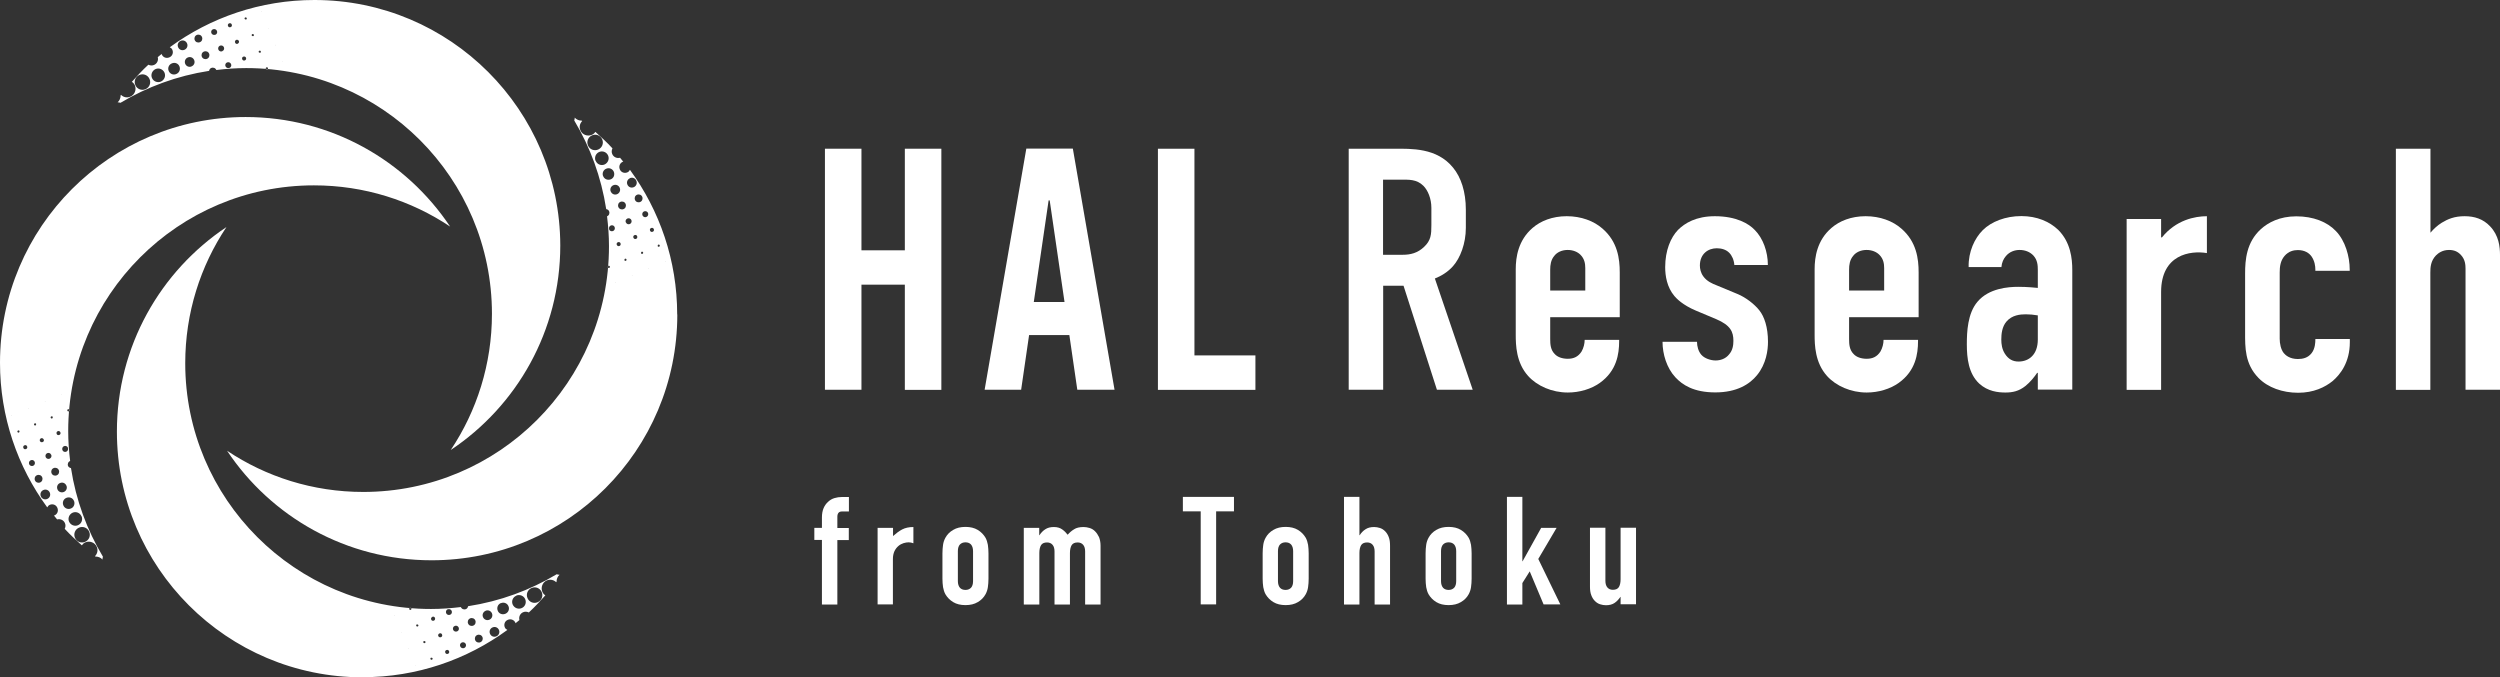 <?xml version="1.0" encoding="UTF-8"?>
<svg xmlns="http://www.w3.org/2000/svg" id="_レイヤー_2" data-name="レイヤー 2" viewBox="0 0 207.44 56.19">
  <rect x="0" y="0" width="207.44" height="56.19" fill="#333333" stroke="none"/>
  <defs>
    <style>
      .cls-1 {
        fill: #fff;
        stroke-width: 0px;
      }
    </style>
  </defs>
  <g id="_レイヤー_1-2" data-name="レイヤー 1">
    <g>
      <g>
        <path class="cls-1" d="M75.08,32.34v-8.72h-3.6v8.72h-3.03V12.34h3.03v8.43h3.6v-8.43h3.03v20.01h-3.03Z"></path>
        <path class="cls-1" d="M89.39,32.34l-.66-4.54h-3.34l-.66,4.54h-3.03l3.46-20.01h3.86l3.46,20.01h-3.09ZM85.79,25.06h2.54l-1.23-8.43h-.09l-1.23,8.43Z"></path>
        <path class="cls-1" d="M104.17,29.49v2.86h-8.09V12.34h3.03v17.15h5.06Z"></path>
        <path class="cls-1" d="M115.65,12.34c1.46,0,3.57-.09,4.92,1.57.66.8,1.06,2,1.06,3.49v1.51c0,1.29-.46,2.49-1.06,3.17-.43.49-1,.83-1.51,1.03l3.14,9.23h-2.97l-2.77-8.63h-1.69v8.63h-2.86V12.34h3.74ZM114.77,21.14h1.63c.63,0,1.23-.14,1.77-.66.57-.54.6-1.03.6-1.8v-1.43c0-.77-.29-1.46-.66-1.83-.57-.57-1.26-.51-1.86-.51h-1.49v6.23Z"></path>
        <path class="cls-1" d="M128.63,28.14c0,.43.03.89.37,1.23.23.26.63.4,1.09.4.49,0,.86-.17,1.14-.6.17-.29.26-.66.26-.97h2.86v.11c0,1.06-.2,2.46-1.6,3.46-.71.51-1.69.8-2.66.8-1.31,0-2.54-.54-3.29-1.37-1-1.11-1.03-2.57-1.03-3.43v-5.43c0-1,.2-2.4,1.4-3.43.66-.57,1.63-.97,2.83-.97s2.26.4,2.97,1.03c1.26,1.09,1.43,2.51,1.43,3.63v3.72h-5.77v1.83ZM131.54,24.11v-1.86c0-.37-.06-.77-.4-1.11-.23-.23-.6-.4-1.06-.4-.49,0-.89.2-1.11.49-.29.34-.34.77-.34,1.14v1.74h2.91Z"></path>
        <path class="cls-1" d="M143.91,22c-.03-.43-.2-.8-.43-1.03-.26-.26-.63-.37-1.03-.37-.71,0-1.4.46-1.4,1.43,0,.26.06.6.29.91.29.4.74.6,1.11.74l1.71.71c.71.29,1.43.86,1.83,1.37.4.51.71,1.37.71,2.6,0,.69-.14,1.83-.91,2.77-.6.74-1.66,1.43-3.46,1.43s-2.74-.63-3.32-1.26c-.71-.77-1.06-1.91-1.06-2.94h2.86c0,.37.11.8.37,1.09.26.29.77.46,1.17.46s.83-.14,1.11-.49c.31-.34.37-.77.37-1.14,0-.74-.23-1.29-1.43-1.8l-1.69-.71c-1.09-.46-1.6-1-1.77-1.2-.63-.74-.77-1.69-.77-2.4,0-1.4.46-2.46,1.06-3.09.57-.57,1.51-1.14,3.06-1.14,1.8,0,2.83.63,3.31,1.14.69.69,1.09,1.8,1.09,2.91h-2.8Z"></path>
        <path class="cls-1" d="M153.43,28.14c0,.43.03.89.37,1.23.23.26.63.4,1.09.4.49,0,.86-.17,1.14-.6.17-.29.26-.66.26-.97h2.86v.11c0,1.06-.2,2.46-1.6,3.46-.71.51-1.69.8-2.66.8-1.31,0-2.54-.54-3.29-1.37-1-1.11-1.03-2.57-1.03-3.43v-5.43c0-1,.2-2.4,1.4-3.43.66-.57,1.63-.97,2.83-.97s2.26.4,2.97,1.03c1.26,1.09,1.43,2.51,1.43,3.63v3.72h-5.77v1.83ZM156.34,24.11v-1.86c0-.37-.06-.77-.4-1.11-.23-.23-.6-.4-1.06-.4-.49,0-.89.2-1.11.49-.29.34-.34.77-.34,1.14v1.74h2.91Z"></path>
        <path class="cls-1" d="M169.09,30.94h-.06c-.2.31-.57.77-.97,1.09-.54.43-1.06.54-1.66.54s-1.46-.09-2.17-.74c-.89-.83-1.03-2.11-1.03-3.26,0-1.03.06-2.57.89-3.54.94-1.11,2.54-1.23,3.37-1.23.2,0,.74,0,1.63.09v-1.49c0-.4-.03-.83-.37-1.2-.29-.31-.71-.46-1.14-.46-.4,0-.83.14-1.14.51-.2.23-.34.54-.37.91h-2.72c-.03-1.29.51-2.4,1.17-3.06.71-.71,1.89-1.17,3.2-1.17s2.34.46,3.06,1.14c1.03,1.03,1.17,2.37,1.17,3.34v9.92h-2.86v-1.4ZM169.09,26.17c-.34-.06-.69-.09-1-.09-.46,0-1.14.06-1.6.6-.37.43-.43,1.03-.43,1.49,0,.4.06.8.29,1.17.29.46.66.66,1.14.66.86,0,1.6-.57,1.6-1.83v-2Z"></path>
        <path class="cls-1" d="M179.32,18.17v1.51l.06.03c1.17-1.46,2.74-1.77,3.74-1.77v3.06c-1.37-.23-3.8.11-3.8,3.23v8.12h-2.86v-14.18h2.86Z"></path>
        <path class="cls-1" d="M192.12,22.46v-.06c0-.34-.06-.74-.31-1.11-.2-.29-.57-.54-1.14-.54-.34,0-.77.09-1.11.49-.34.4-.4.89-.4,1.37v5.49c0,.4.09.89.34,1.2.14.17.49.49,1.17.49.4,0,.83-.09,1.14-.49.29-.37.31-.89.31-1.14v-.03h2.86v.26c0,1.69-.8,2.69-1.43,3.23-.63.51-1.57.97-2.86.97s-2.51-.43-3.29-1.23c-1.14-1.17-1.11-2.54-1.11-3.77v-4.89c0-1.14.11-2.6,1.31-3.69.6-.54,1.54-1.06,2.94-1.06s2.57.46,3.29,1.23c.77.8,1.14,2.09,1.14,3.2v.09h-2.86Z"></path>
        <path class="cls-1" d="M198.81,12.34h2.86v6.97c.26-.31.57-.6.94-.83.51-.31,1.06-.54,1.89-.54s1.54.23,2.11.83c.74.77.83,1.71.83,2.4v11.17h-2.86v-10.03c0-.34-.03-.77-.37-1.14-.26-.29-.57-.43-1-.43-.54,0-.89.26-1.09.46-.43.46-.46.97-.46,1.43v9.72h-2.86V12.34Z"></path>
      </g>
      <g>
        <path class="cls-1" d="M68.2,50.15v-5.35h-.63v-1h.63v-.86c0-.31.05-.57.14-.78.09-.21.22-.39.38-.53.15-.14.32-.24.52-.3.2-.06.4-.09.61-.09h.59v1.2h-.58c-.25,0-.38.15-.38.44v.93h.95v1h-.95v5.35h-1.28Z"></path>
        <path class="cls-1" d="M72.82,50.15v-6.35h1.28v.68c.26-.23.51-.42.76-.55s.56-.2.93-.2v1.35c-.13-.05-.26-.08-.39-.08s-.28.02-.43.07c-.15.05-.29.12-.42.23-.13.11-.24.25-.33.43-.08.18-.13.39-.13.65v3.77h-1.28Z"></path>
        <path class="cls-1" d="M78.2,45.92c0-.26.02-.5.05-.71.03-.22.1-.41.19-.58.15-.28.37-.5.65-.66.28-.17.62-.25,1.02-.25s.74.08,1.02.25c.28.17.49.39.65.66.09.17.15.36.19.58.03.22.05.46.05.71v2.09c0,.26-.02.5-.05.71-.03.22-.1.41-.19.58-.15.28-.37.5-.65.66-.28.17-.62.25-1.02.25s-.74-.08-1.02-.25c-.28-.17-.49-.39-.65-.66-.09-.17-.15-.36-.19-.58-.03-.22-.05-.46-.05-.71v-2.09ZM79.48,48.22c0,.24.06.42.17.55.11.12.27.18.46.18s.34-.06.46-.18c.11-.12.17-.3.17-.55v-2.49c0-.24-.06-.42-.17-.55-.11-.12-.27-.18-.46-.18s-.34.06-.46.18c-.11.12-.17.3-.17.55v2.49Z"></path>
        <path class="cls-1" d="M84.95,50.15v-6.35h1.28v.61h.02c.13-.2.29-.37.48-.49.19-.13.43-.19.72-.19.28,0,.51.07.69.2s.33.28.45.44c.16-.18.33-.33.53-.45.19-.13.46-.19.8-.19.16,0,.32.03.49.08.17.05.32.14.45.27.13.13.24.29.33.48.08.2.13.44.13.72v4.88h-1.28v-4.4c0-.23-.05-.42-.16-.55-.11-.13-.26-.2-.46-.2-.24,0-.41.08-.5.23-.09.15-.14.37-.14.65v4.27h-1.28v-4.4c0-.23-.05-.42-.16-.55s-.26-.2-.46-.2c-.24,0-.41.08-.5.23-.09.15-.14.37-.14.65v4.27h-1.28Z"></path>
        <path class="cls-1" d="M99.63,50.15v-7.72h-1.48v-1.2h4.24v1.2h-1.48v7.72h-1.28Z"></path>
        <path class="cls-1" d="M104.77,45.92c0-.26.02-.5.05-.71.03-.22.1-.41.19-.58.15-.28.37-.5.65-.66.28-.17.62-.25,1.02-.25s.74.08,1.02.25c.28.17.49.39.65.66.09.17.15.36.19.58.03.22.05.46.05.71v2.09c0,.26-.02.5-.05.71-.03.22-.1.41-.19.58-.15.28-.37.5-.65.66-.28.17-.62.25-1.02.25s-.74-.08-1.02-.25c-.28-.17-.49-.39-.65-.66-.09-.17-.15-.36-.19-.58-.03-.22-.05-.46-.05-.71v-2.09ZM106.04,48.22c0,.24.06.42.17.55.11.12.27.18.46.18s.34-.06.46-.18c.11-.12.17-.3.17-.55v-2.49c0-.24-.06-.42-.17-.55-.11-.12-.27-.18-.46-.18s-.34.06-.46.18c-.11.12-.17.3-.17.55v2.49Z"></path>
        <path class="cls-1" d="M111.52,50.15v-8.92h1.28v3.18h.02c.13-.2.29-.37.48-.49.19-.13.43-.19.72-.19.16,0,.32.03.48.08.16.05.3.14.43.27s.23.29.3.48c.08.2.11.44.11.72v4.88h-1.28v-4.4c0-.23-.05-.42-.16-.55s-.26-.2-.46-.2c-.24,0-.41.08-.5.23-.09.15-.14.37-.14.65v4.27h-1.28Z"></path>
        <path class="cls-1" d="M118.29,45.92c0-.26.02-.5.05-.71.03-.22.1-.41.19-.58.15-.28.37-.5.65-.66.28-.17.62-.25,1.02-.25s.74.08,1.02.25c.28.17.49.39.65.66.09.17.15.36.19.58.03.22.05.46.05.71v2.09c0,.26-.02.5-.05.71-.03.22-.1.41-.19.58-.15.28-.37.5-.65.66-.28.17-.62.25-1.02.25s-.74-.08-1.02-.25c-.28-.17-.49-.39-.65-.66-.09-.17-.15-.36-.19-.58-.03-.22-.05-.46-.05-.71v-2.09ZM119.57,48.22c0,.24.06.42.17.55.11.12.27.18.46.18s.34-.06.46-.18c.11-.12.17-.3.17-.55v-2.49c0-.24-.06-.42-.17-.55-.11-.12-.27-.18-.46-.18s-.34.06-.46.18c-.11.12-.17.3-.17.55v2.49Z"></path>
        <path class="cls-1" d="M125.04,50.15v-8.92h1.28v5.34h.02l1.54-2.77h1.28l-1.52,2.58,1.83,3.77h-1.39l-1.15-2.74-.61.97v1.78h-1.28Z"></path>
        <path class="cls-1" d="M135.75,43.79v6.35h-1.28v-.61h-.02c-.13.2-.29.37-.48.5-.19.13-.43.19-.72.19-.16,0-.32-.03-.48-.08-.16-.05-.3-.14-.43-.27s-.23-.29-.3-.48c-.08-.2-.11-.44-.11-.72v-4.88h1.28v4.4c0,.23.05.42.16.55s.26.2.46.2c.24,0,.41-.08.5-.23.09-.15.14-.37.14-.65v-4.27h1.28Z"></path>
      </g>
      <g>
        <path class="cls-1" d="M26.09,0c-4.49,0-8.64,1.46-12,3.92.09.05.17.11.21.21.11.25,0,.53-.25.63-.25.11-.53,0-.63-.25,0-.01,0-.03,0-.04-.11.09-.22.18-.33.27.07.26-.05.54-.31.65-.16.07-.32.05-.47-.02-.49.45-.93.93-1.37,1.42.11.07.2.17.25.29.15.36-.01.79-.38.94-.27.12-.57.05-.77-.15-.01.02-.02.03-.03.04,0,.22-.08.43-.25.58.08,0,.16.02.24.04,2.21-1.32,4.69-2.24,7.35-2.65.02-.1.07-.2.18-.24.16-.07.35,0,.42.17.82-.1,1.64-.16,2.48-.16,11.26,0,20.39,9.13,20.39,20.39,0,4.18-1.26,8.07-3.42,11.3,5.48-3.65,9.09-9.89,9.09-16.97C46.47,9.13,37.35,0,26.09,0ZM12.07,7.4c-.33.14-.7-.01-.84-.34-.14-.33.01-.7.34-.84.33-.14.7.01.84.34.14.33-.01.7-.34.84ZM13.35,6.77c-.28.12-.62-.01-.74-.3-.12-.28.01-.61.3-.74.28-.12.61.01.74.3.12.28-.01.61-.3.74ZM14.63,6.14c-.24.11-.53,0-.63-.25-.11-.25.01-.53.26-.63.25-.11.53,0,.63.25.1.25-.01.53-.26.63ZM14.78,3.92c-.09-.21,0-.44.21-.53.2-.09.44,0,.53.21.09.2,0,.44-.21.53-.21.09-.44,0-.53-.21ZM15.9,5.51c-.2.09-.44,0-.53-.21-.09-.21.01-.45.21-.53.21-.09.44,0,.53.21.09.21,0,.44-.22.53ZM16.16,3.33c-.07-.16,0-.36.17-.43.17-.07.36,0,.43.17.07.17,0,.36-.17.43-.17.07-.36,0-.43-.17ZM17.18,4.88c-.16.07-.36,0-.43-.17-.07-.17,0-.36.17-.43.17-.07.36,0,.43.17.07.16,0,.36-.17.43ZM17.87,2.88c-.13.05-.27,0-.33-.13-.05-.12,0-.27.13-.32.13-.05.27,0,.33.13.06.13,0,.27-.13.33ZM18.45,4.25c-.13.06-.27,0-.33-.13-.05-.13,0-.27.13-.33.13-.05.27,0,.33.13.05.13,0,.27-.13.32ZM19.04,5.63c-.13.05-.27,0-.33-.13-.05-.12,0-.27.13-.32.13-.05.27,0,.33.13s0,.27-.13.33ZM19.14,2.25c-.09.04-.19,0-.22-.09-.04-.09,0-.19.09-.22.09-.04.19,0,.22.09.04.09,0,.19-.09.22ZM19.73,3.63c-.09.04-.19,0-.22-.09-.04-.09,0-.19.09-.23.08-.03.18,0,.22.09.04.08,0,.18-.09.22ZM20.32,5.01c-.09.04-.19,0-.22-.09-.04-.09,0-.19.09-.22.09-.03.19,0,.22.09.04.08,0,.19-.09.22ZM20.42,1.62s-.1,0-.12-.05c-.02-.05,0-.1.05-.12.05-.02.1,0,.12.05.02.05,0,.1-.05.12ZM21.01,3s-.1,0-.12-.05c-.02-.05,0-.1.05-.12.05-.02.1,0,.12.05.02.05,0,.1-.05.12ZM21.59,4.38s-.1,0-.12-.05c-.02-.05,0-.1.05-.12.05-.02.1,0,.12.05.02.05,0,.1-.05.12ZM21.7.99s-.02,0-.02,0c0,0,0-.01,0-.02,0,0,.01,0,.02,0,0,0,0,.02,0,.02ZM22.18,5.76s-.1,0-.12-.05c-.02-.05,0-.1.05-.12.05-.02.1,0,.12.05.02.05,0,.1-.05.12ZM22.28,2.37s-.01,0-.02,0c0,0,0-.02,0-.02,0,0,.01,0,.02,0,0,0,0,.01,0,.02ZM22.87,3.75s-.02,0-.02,0c0,0,0-.01,0-.02,0,0,.02,0,.02,0,0,0,0,.02,0,.02ZM23.46,5.13s-.02,0-.02,0c0,0,0-.02,0-.02,0,0,.02,0,.02,0,0,0,0,.02,0,.02Z"></path>
        <path class="cls-1" d="M0,30.1c0,4.49,1.46,8.64,3.92,12,.05-.09.11-.17.21-.21.25-.11.53,0,.63.25.11.25,0,.53-.25.63-.01,0-.03,0-.04,0,.09.11.18.22.27.33.26-.07.54.05.65.31.07.16.05.32-.02.47.45.49.93.93,1.42,1.37.08-.11.17-.2.3-.25.36-.15.79.02.94.38.12.27.05.57-.15.77.02.01.03.02.04.03.22,0,.44.08.58.25,0-.08.02-.16.04-.24-1.32-2.21-2.24-4.69-2.65-7.35-.1-.02-.19-.07-.24-.17-.07-.16,0-.35.17-.42-.1-.82-.16-1.64-.16-2.48,0-11.26,9.13-20.39,20.39-20.39,4.18,0,8.07,1.26,11.3,3.42-3.66-5.48-9.89-9.09-16.97-9.09C9.13,9.72,0,18.84,0,30.1ZM7.4,44.12c.14.33-.01.7-.34.84-.33.14-.7-.01-.84-.34-.14-.33.01-.7.34-.84.33-.14.7.01.84.34ZM6.77,42.84c.12.28-.01.62-.3.74-.28.12-.61-.01-.74-.3-.12-.28.01-.61.3-.74.28-.12.61.01.73.3ZM6.14,41.56c.1.24,0,.53-.25.63-.25.11-.53-.01-.63-.25-.11-.25,0-.53.25-.63.25-.1.53,0,.63.26ZM3.92,41.4c-.2.09-.44,0-.53-.21-.09-.21,0-.44.21-.53.21-.09.44,0,.53.21.09.21,0,.44-.21.53ZM5.51,40.29c.09.2,0,.44-.21.53-.21.09-.45-.01-.53-.21-.09-.21,0-.45.21-.53.21-.09.44,0,.53.22ZM3.33,40.03c-.16.07-.36,0-.43-.17-.07-.17,0-.36.17-.43.17-.07.36,0,.43.17.07.17,0,.36-.17.43ZM4.88,39.01c.07.16,0,.36-.17.43-.17.07-.36,0-.43-.17-.07-.17,0-.36.17-.43.16-.07.36,0,.43.17ZM2.88,38.32c.05.13,0,.27-.13.33-.13.05-.27,0-.33-.13-.05-.13,0-.27.13-.33.13-.06.27,0,.33.13ZM4.25,37.73c.06.13,0,.27-.13.33-.13.05-.27,0-.33-.13-.05-.13,0-.27.13-.33.13-.05.27,0,.32.13ZM5.63,37.15c.05.13,0,.27-.13.33-.12.05-.27,0-.32-.13-.05-.13,0-.27.13-.33.13-.05.27,0,.33.13ZM2.25,37.04c.04.09,0,.19-.09.22-.09.04-.19,0-.22-.09-.04-.09,0-.19.09-.22.09-.04.19,0,.22.09ZM3.63,36.46c.04.09,0,.19-.09.22-.09.04-.19,0-.23-.09-.03-.09,0-.18.09-.22.08-.04.18,0,.22.09ZM5.01,35.87c.04.09,0,.19-.09.22-.09.04-.19,0-.22-.09-.03-.09,0-.19.09-.22.08-.04.18,0,.22.09ZM1.62,35.77s0,.1-.05.12c-.05.02-.1,0-.12-.05-.02-.05,0-.1.05-.12.05-.02.1,0,.12.05ZM3,35.18s0,.1-.05.12c-.05.02-.1,0-.12-.05-.02-.05,0-.1.05-.12.05-.02.1,0,.12.05ZM4.38,34.6s0,.1-.05.12c-.05.02-.1,0-.12-.05-.02-.05,0-.1.05-.12.05-.02.1,0,.12.05ZM.99,34.49s0,.01,0,.02c0,0-.02,0-.02,0,0,0,0-.02,0-.02,0,0,.02,0,.02,0ZM5.76,34.01s0,.1-.05.12c-.05.02-.1,0-.12-.05-.02-.05,0-.1.05-.12.05-.02.1,0,.12.05ZM2.37,33.91s0,.01,0,.02c0,0-.02,0-.02,0,0,0,0-.01,0-.02,0,0,.01,0,.02,0ZM3.75,33.32s0,.01,0,.02c0,0-.02,0-.02,0,0,0,0-.02,0-.02,0,0,.02,0,.02,0ZM5.13,32.73s0,.01,0,.02c0,0-.01,0-.02,0,0,0,0-.01,0-.02,0,0,.02,0,.02,0Z"></path>
        <path class="cls-1" d="M30.1,56.19c4.49,0,8.64-1.46,12-3.92-.09-.05-.17-.11-.21-.21-.11-.25,0-.53.25-.63.25-.11.53.01.63.25,0,.01,0,.03,0,.04.11-.09.22-.18.33-.27-.07-.26.05-.54.31-.65.16-.07.32-.05.47.02.49-.45.93-.93,1.37-1.42-.11-.07-.2-.17-.25-.3-.15-.36.02-.79.38-.94.27-.11.57-.05.77.15.01-.02.02-.03.03-.04,0-.22.08-.43.25-.58-.08,0-.16-.02-.24-.04-2.21,1.32-4.69,2.24-7.35,2.65-.02.1-.07.2-.18.24-.16.07-.35,0-.42-.17-.82.1-1.64.16-2.48.16-11.26,0-20.39-9.13-20.39-20.39,0-4.18,1.26-8.07,3.42-11.3-5.48,3.66-9.09,9.89-9.09,16.97,0,11.26,9.13,20.39,20.39,20.39ZM44.11,48.79c.33-.14.7.01.84.34.14.33-.01.7-.34.84-.33.14-.7-.01-.84-.34-.14-.33.01-.7.34-.84ZM42.84,49.42c.28-.12.62.01.74.3.12.28,0,.62-.3.74-.28.12-.61-.01-.74-.3-.12-.28.01-.61.3-.73ZM41.56,50.05c.24-.11.53,0,.63.25.11.25-.01.53-.26.63-.25.1-.53,0-.63-.26-.1-.25.01-.53.26-.63ZM41.4,52.27c.09.2,0,.44-.21.53-.21.09-.44,0-.53-.21-.09-.21,0-.44.21-.53.21-.09.44,0,.53.21ZM40.29,50.68c.2-.09.44,0,.53.21.09.21-.01.45-.21.53-.2.09-.44,0-.53-.21-.09-.2,0-.44.22-.53ZM40.03,52.86c.07.16,0,.36-.17.43-.16.07-.36,0-.43-.17-.07-.17,0-.36.17-.43.17-.07.36,0,.43.17ZM39.01,51.31c.16-.07.36,0,.43.17.07.17,0,.36-.17.43-.17.07-.36,0-.43-.17-.07-.16,0-.36.17-.43ZM38.32,53.31c.13-.05.27,0,.33.13.05.13,0,.27-.13.33-.13.05-.27,0-.33-.13-.06-.13,0-.27.13-.33ZM37.73,51.94c.13-.06.27,0,.33.13.05.13,0,.27-.13.32-.13.05-.27,0-.33-.13-.05-.13,0-.27.13-.32ZM37.15,50.56c.13-.05.27,0,.33.13.05.12,0,.27-.13.32-.13.05-.27,0-.33-.13-.05-.13,0-.27.13-.33ZM37.04,53.94c.09-.04.19,0,.22.09.04.09,0,.19-.09.22-.09.04-.19,0-.22-.09-.04-.09,0-.19.09-.22ZM36.46,52.56c.09-.04.19,0,.22.09.04.09,0,.19-.09.22-.09.03-.18,0-.22-.09-.04-.08,0-.18.09-.22ZM35.87,51.18c.09-.04.19,0,.22.09.04.09,0,.19-.09.23-.09.03-.19,0-.22-.09-.04-.08,0-.18.09-.22ZM35.77,54.57s.1,0,.12.05c.02.05,0,.1-.05.12-.05.02-.1,0-.12-.05-.02-.05,0-.1.05-.12ZM35.18,53.19s.1,0,.12.05c.02.05,0,.1-.05.12-.05.02-.1,0-.12-.05-.02-.05,0-.1.05-.12ZM34.59,51.81s.1,0,.12.05c.02.05,0,.1-.05.12-.05.02-.1,0-.12-.05-.02-.05,0-.1.05-.12ZM34.49,55.2s.01,0,.02,0c0,0,0,.02,0,.02,0,0-.02,0-.02,0,0,0,0-.02,0-.02ZM34.01,50.43s.1,0,.12.05c.02.05,0,.1-.05.12-.05.02-.1,0-.12-.05-.02-.05,0-.1.05-.12ZM33.91,53.82s.02,0,.02,0c0,0,0,.01,0,.02,0,0-.01,0-.02,0,0,0,0-.02,0-.02ZM33.32,52.44s.01,0,.02,0c0,0,0,.02,0,.02,0,0-.01,0-.02,0,0,0,0-.01,0-.02ZM32.73,51.06s.02,0,.02,0c0,0,0,.01,0,.02,0,0-.02,0-.02,0,0,0,0-.02,0-.02Z"></path>
        <path class="cls-1" d="M56.19,26.09c0-4.49-1.46-8.63-3.92-12-.05.09-.11.17-.21.21-.25.11-.53,0-.63-.25-.11-.25.01-.53.25-.63.01,0,.03,0,.04,0-.09-.11-.18-.22-.27-.33-.26.07-.54-.05-.65-.31-.07-.16-.05-.32.02-.47-.45-.49-.93-.93-1.42-1.37-.07.11-.17.2-.3.25-.36.15-.79-.01-.94-.38-.12-.27-.05-.57.15-.77-.02-.01-.03-.02-.04-.03-.22,0-.43-.08-.58-.25,0,.08-.02.16-.04.24,1.32,2.21,2.24,4.69,2.65,7.35.1.02.2.07.24.18.07.16,0,.35-.17.42.1.81.16,1.64.16,2.48,0,11.26-9.13,20.39-20.39,20.39-4.18,0-8.07-1.26-11.3-3.42,3.65,5.48,9.89,9.09,16.97,9.09,11.26,0,20.39-9.13,20.39-20.39ZM48.79,12.07c-.14-.33.01-.7.34-.84.33-.14.7.01.84.34.14.33-.01.7-.34.84-.33.14-.7-.01-.84-.34ZM49.42,13.35c-.12-.28.01-.62.3-.74.28-.12.61,0,.74.3.12.28-.01.61-.3.74-.28.12-.61-.01-.73-.3ZM50.05,14.63c-.11-.24,0-.53.25-.63.25-.11.53.01.63.25.1.25,0,.53-.25.63-.25.1-.53-.01-.63-.26ZM52.27,14.78c.21-.09.44,0,.53.22.09.2,0,.44-.21.53-.21.09-.44,0-.53-.21-.09-.2,0-.44.21-.53ZM50.68,15.9c-.09-.2,0-.44.21-.53.21-.09.44,0,.53.21.09.2,0,.44-.21.53-.2.09-.44,0-.53-.22ZM52.86,16.16c.16-.07.36,0,.43.17.07.16,0,.36-.17.43-.17.07-.36,0-.43-.17-.07-.17,0-.36.17-.43ZM51.31,17.18c-.07-.17,0-.36.17-.43.17-.07.36,0,.43.17.07.17,0,.36-.17.43-.16.07-.36,0-.43-.17ZM53.31,17.87c-.05-.13,0-.27.13-.33.13-.05.27,0,.33.13.05.13,0,.27-.13.33-.13.06-.27,0-.33-.13ZM51.93,18.46c-.06-.13,0-.27.13-.33.13-.05.27,0,.33.13.05.13,0,.27-.13.33-.13.05-.27,0-.32-.13ZM50.55,19.04c-.05-.13,0-.27.13-.33.12-.05.27,0,.32.13.05.13,0,.27-.13.33-.13.05-.27,0-.33-.13ZM53.94,19.14c-.04-.09,0-.19.09-.22.09-.04.19,0,.22.09.04.09,0,.19-.09.22-.09.04-.19,0-.22-.09ZM52.56,19.73c-.04-.09,0-.19.09-.22.09-.04.19,0,.22.09.03.09,0,.19-.09.22-.08.04-.18,0-.22-.09ZM51.18,20.32c-.04-.09,0-.19.09-.22.09-.04.19,0,.22.09.03.09,0,.19-.09.22-.08.04-.18,0-.22-.09ZM54.57,20.42s0-.1.05-.12c.05-.02.1,0,.12.05.02.05,0,.1-.05.12-.05.02-.1,0-.12-.05ZM53.19,21.01s0-.1.05-.12c.05-.02.1,0,.12.05.02.05,0,.1-.05.12-.05.02-.1,0-.12-.05ZM51.81,21.59s0-.1.05-.12c.05-.02.1,0,.12.05.02.05,0,.1-.05.12-.05.02-.1,0-.12-.05ZM55.2,21.7s0-.02,0-.02c0,0,.02,0,.02,0,0,0,0,.02,0,.02,0,0-.02,0-.02,0ZM50.43,22.18s0-.1.05-.12c.05-.02.1,0,.12.05.02.05,0,.1-.05.12-.05.02-.1,0-.12-.05ZM53.82,22.28s0-.02,0-.02c0,0,.01,0,.02,0,0,0,0,.01,0,.02,0,0-.02,0-.02,0ZM52.44,22.87s0-.02,0-.02c0,0,.01,0,.02,0,0,0,0,.01,0,.02,0,0-.02,0-.02,0ZM51.06,23.46s0-.02,0-.02c0,0,.02,0,.02,0,0,0,0,.01,0,.02,0,0-.02,0-.02,0Z"></path>
      </g>
    </g>
  </g>
</svg>
